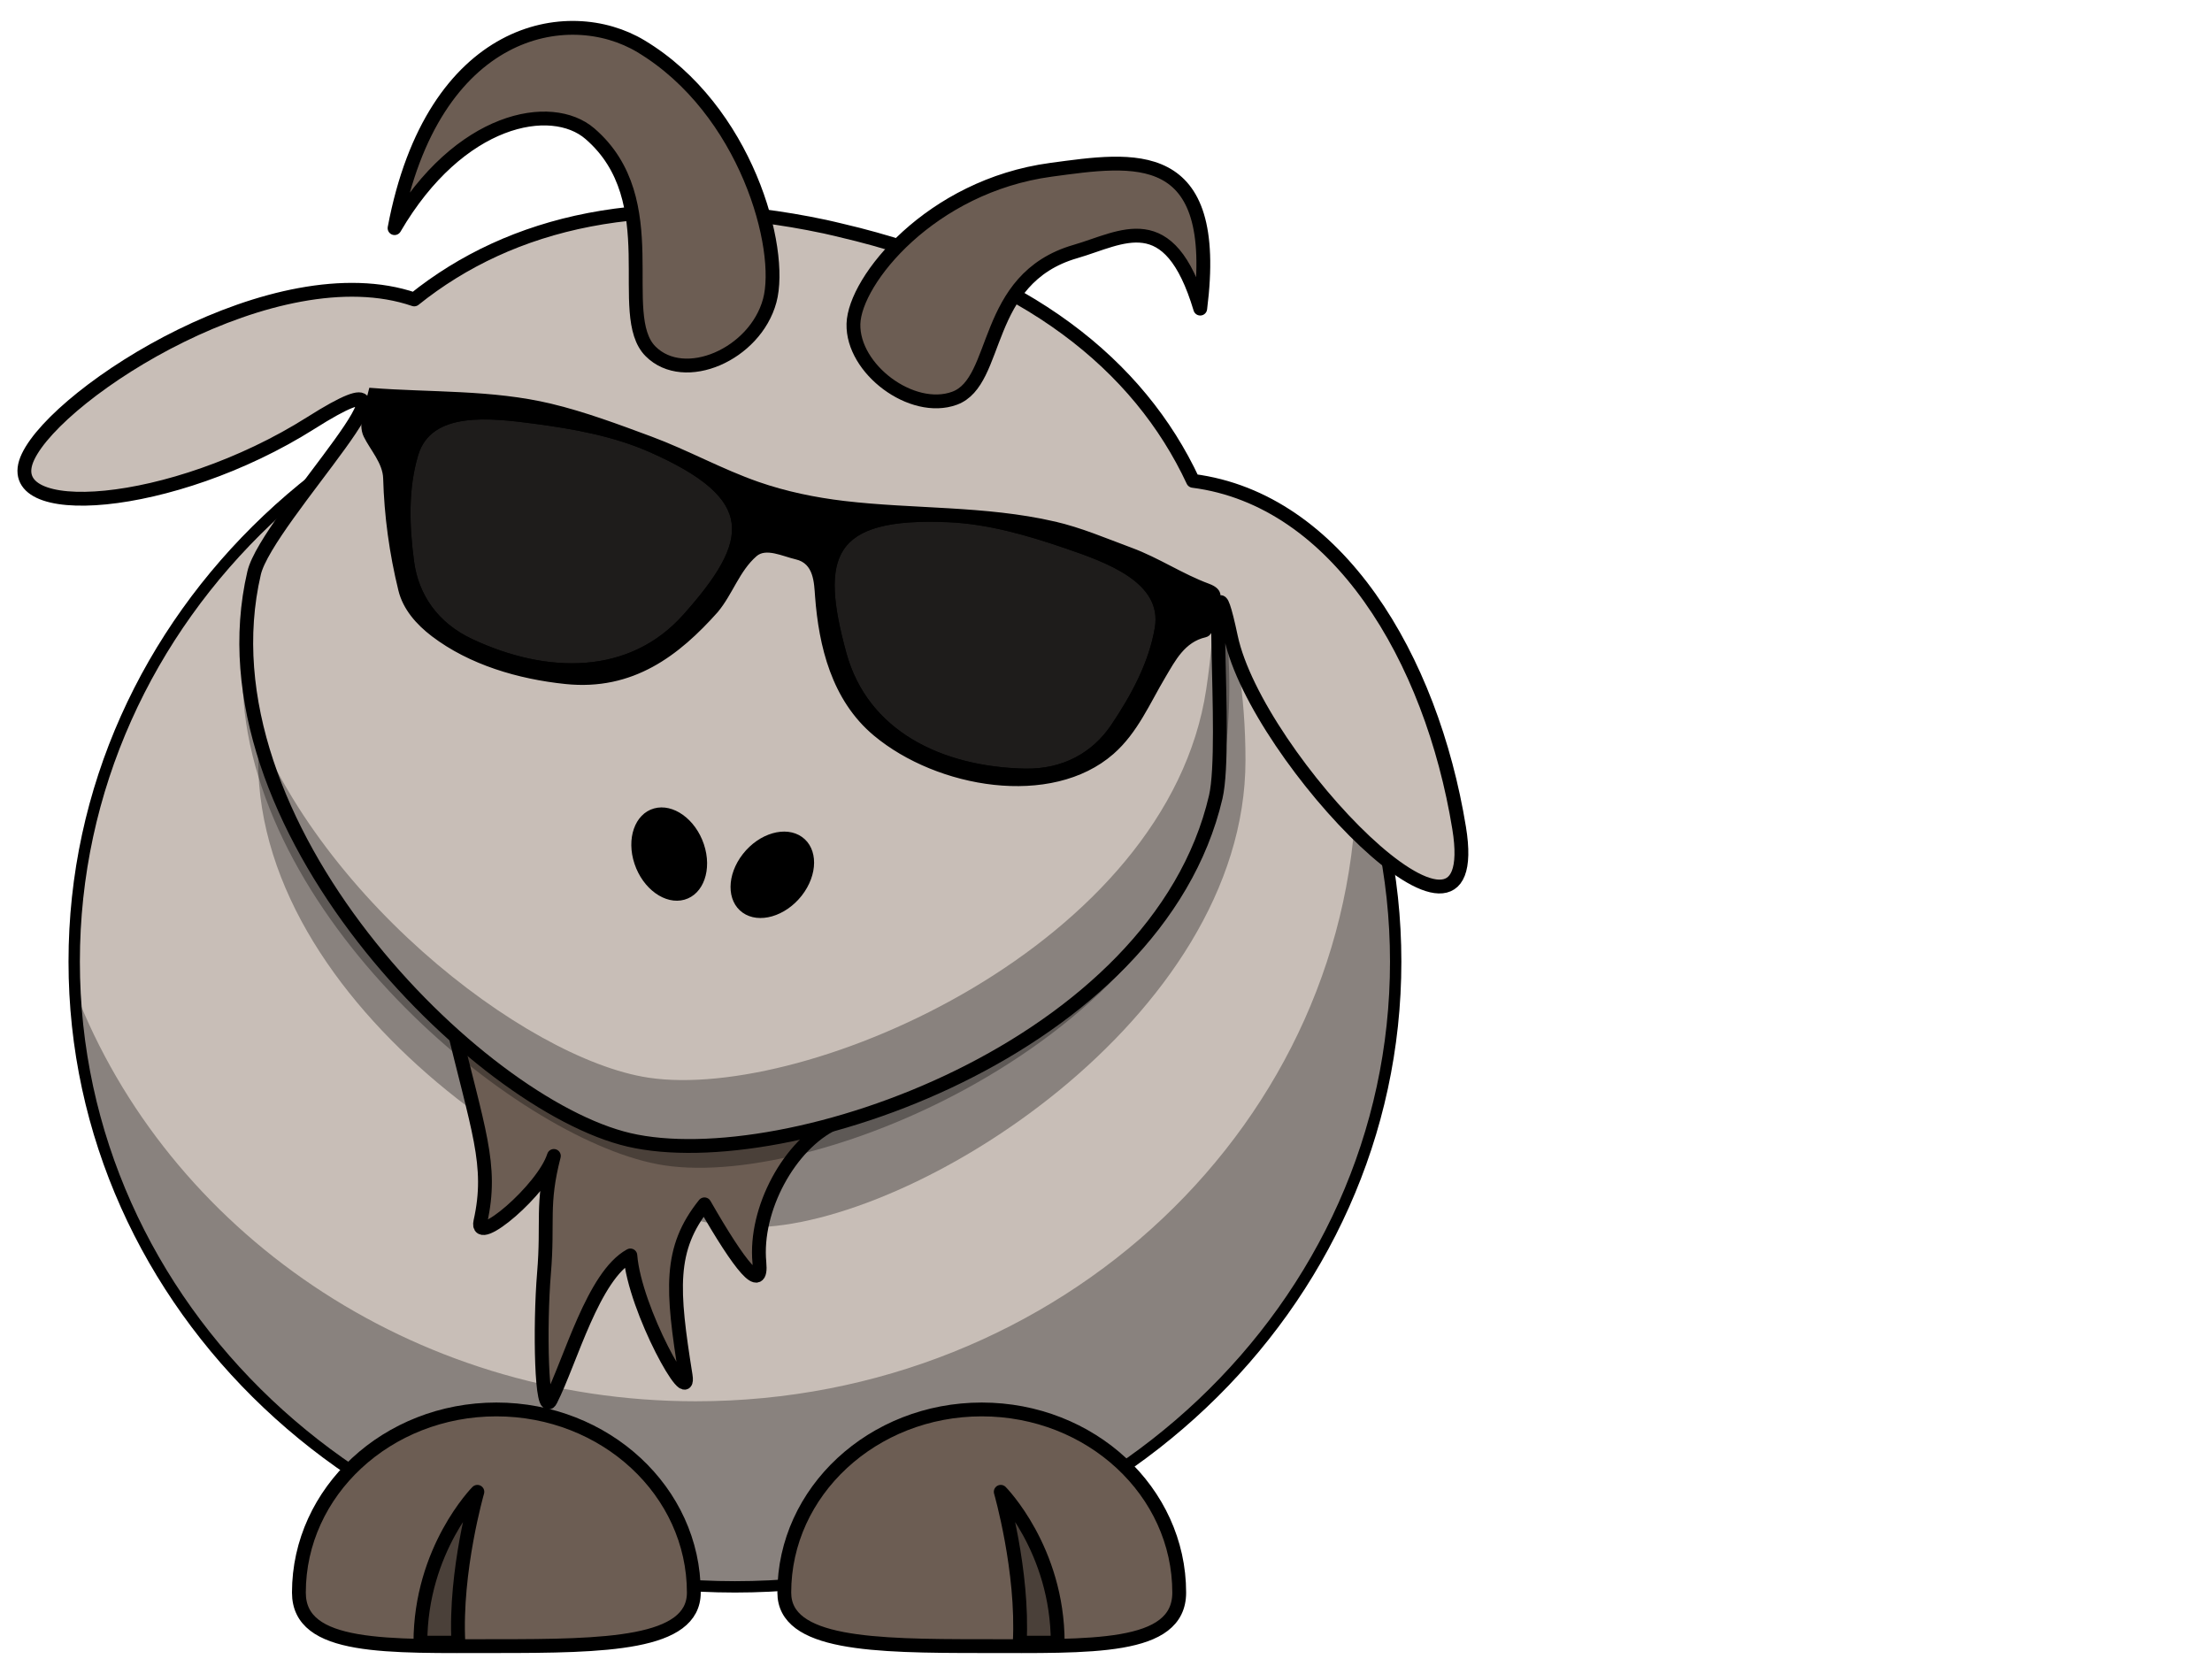 <?xml version="1.0"?><svg width="640" height="480" xmlns="http://www.w3.org/2000/svg">
 <title>goat with sunglasses</title>
 <g>
  <path fill="#c8beb7" fill-rule="nonzero" stroke="#000000" stroke-width="3.287" stroke-linecap="round" stroke-linejoin="round" stroke-miterlimit="4" id="path2383" d="m403.814,278.232c0.032,99.896 -85.569,180.894 -191.173,180.894c-105.604,0 -191.205,-80.997 -191.173,-180.894c-0.032,-99.896 85.569,-180.894 191.173,-180.894c105.604,0 191.205,80.998 191.173,180.894z"/>
  <path fill="#000000" fill-opacity="0.314" fill-rule="nonzero" stroke-width="4" stroke-linecap="round" stroke-linejoin="round" stroke-miterlimit="4" id="path3221" d="m392.259,216.192c0.134,2.776 0.218,5.602 0.218,8.41c0,99.824 -85.636,180.831 -191.164,180.831c-82.486,0 -152.872,-49.527 -179.656,-118.817c4.631,95.941 88.44,172.473 191,172.473c105.528,0 191.164,-81.007 191.164,-180.831c0,-21.796 -4.081,-42.71 -11.563,-62.066z"/>
  <path fill="#6c5d53" fill-rule="nonzero" stroke="#000000" stroke-width="4" stroke-linecap="round" stroke-linejoin="round" stroke-miterlimit="4" id="path3172" d="m226.92,460.782c0,15.008 25.595,15.488 57.132,15.488c31.537,0 57.132,1.145 57.132,-15.488c0,-29.248 -25.595,-52.986 -57.132,-52.986c-31.537,0 -57.132,23.738 -57.132,52.986z"/>
  <path fill="#000000" fill-opacity="0.314" fill-rule="nonzero" stroke-width="4" stroke-linecap="round" stroke-linejoin="round" stroke-miterlimit="4" id="path3236" d="m360.356,219.981c0,74.581 -96.203,135.111 -142.831,135.111c-44.886,0 -142.831,-60.529 -142.831,-135.111c0,-74.581 42.978,-135.11 142.831,-135.11c99.87,0 142.831,60.529 142.831,135.11z"/>
  <path transform="rotate(11.224 177.377,356.648) " fill="#6c5d53" fill-rule="evenodd" stroke="#000000" stroke-width="4" stroke-linejoin="round" stroke-miterlimit="4" id="path3203" d="m119.672,305.522c13.528,29.607 19.832,38.512 19.43,55.451c-0.183,7.716 16.031,-12.607 17.155,-22.764c-0.826,14.67 2.092,18.678 3.807,33.855c1.716,15.176 7.407,41.509 9.059,35.606c3.431,-12.258 5.037,-37.673 14.446,-45.529c4.258,15.176 26.03,40.658 22.438,30.936c-8.724,-23.604 -11.931,-34.92 -4.289,-49.615c13.674,15.708 21.497,22.209 18.871,13.425c-4.432,-14.823 1.877,-35.184 13.365,-43.777c14.583,-10.908 -114.283,-8.172 -114.283,-7.588z"/>
  <path fill="#000000" fill-opacity="0.314" fill-rule="evenodd" stroke="#000000" stroke-width="4" stroke-linejoin="round" stroke-miterlimit="4" id="path3174" d="m306.026,475.278c0,-27.022 -16.48,-43.651 -16.48,-43.651c0,0 6.592,22.865 5.494,43.651l10.987,0z"/>
  <path transform="rotate(13.114 213.529,198.426) " fill="#c8beb7" fill-rule="nonzero" stroke="#000000" stroke-width="4" stroke-linecap="round" stroke-linejoin="round" stroke-miterlimit="4" id="path3155" d="m207.972,63.338c-52.584,1.008 -88.891,19.239 -111.044,47.465c-41.999,-4.272 -94.045,49.158 -98.499,69.705c-4.454,20.547 44.043,5.828 77.556,-28.173c33.513,-34.002 -6.218,29.892 -6.218,46.072c0,74.581 97.955,135.12 142.841,135.12c46.628,0 142.841,-60.539 142.841,-135.12c0,-16.18 -21.376,-78.419 -6.218,-46.072c15.158,32.347 95.737,84.71 76.827,38.803c-18.909,-45.907 -55.779,-84.593 -97.771,-80.334c-22.796,-29.049 -60.575,-47.465 -115.68,-47.465c-1.56,0 -3.103,-0.029 -4.636,0z"/>
  <path transform="rotate(11.612 298.967,81.902) " fill="#6c5d53" fill-rule="evenodd" stroke="#000000" stroke-width="4" stroke-linejoin="round" stroke-miterlimit="4" id="path3179" d="m250.368,103.925c-2.194,-12.431 13.855,-43.551 47.009,-55.157c22.809,-7.985 46.701,-17.19 50.386,30.647c-14.841,-27.56 -26.221,-15.472 -38.693,-8.91c-25.029,13.168 -13.741,41.232 -25.723,48.626c-11.154,6.882 -30.704,-2.321 -32.979,-15.207l0,0z"/>
  <path transform="rotate(8.572 206.478,248.619) " fill="#000000" fill-opacity="0.314" fill-rule="nonzero" stroke-width="4" stroke-linecap="round" stroke-linejoin="round" stroke-miterlimit="4" id="path3231" d="m342.747,158.926l-3.272,4.385c0.434,5.077 0.6,10.24 0.6,15.478c0,74.581 -96.213,135.12 -142.841,135.12c-36.138,0 -106.632,-39.219 -132.751,-93.434c13.292,66.445 99.782,117.837 141.15,117.837c46.628,0 142.841,-60.539 142.841,-135.12c0,-15.505 -1.877,-30.395 -5.727,-44.266z"/>
  <path fill="#6c5d53" fill-rule="nonzero" stroke="#000000" stroke-width="4" stroke-linecap="round" stroke-linejoin="round" stroke-miterlimit="4" id="path3329" d="m200.744,460.782c0,15.008 -25.595,15.488 -57.132,15.488c-31.537,0 -57.132,1.145 -57.132,-15.488c0,-29.248 25.595,-52.986 57.132,-52.986c31.537,0 57.132,23.738 57.132,52.986z"/>
  <path fill="#000000" fill-opacity="0.314" fill-rule="evenodd" stroke="#000000" stroke-width="4" stroke-linejoin="round" stroke-miterlimit="4" id="path3331" d="m121.638,475.278c0,-27.022 16.48,-43.651 16.48,-43.651c0,0 -6.592,22.865 -5.494,43.651l-10.987,0z"/>
  <path transform="rotate(6.715 223.455,253.108) " fill="#000000" fill-rule="nonzero" stroke-width="47.667" stroke-linecap="round" stroke-linejoin="round" stroke-miterlimit="4" id="path2398" d="m232.607,258.106c-4.001,6.559 -11.345,9.639 -16.4,6.878c-5.055,-2.761 -5.907,-10.317 -1.903,-16.874c4.001,-6.559 11.345,-9.639 16.4,-6.878c5.055,2.761 5.907,10.317 1.903,16.874z"/>
  <path transform="rotate(12.941 193.622,247.108) " fill="#000000" fill-rule="nonzero" stroke-width="47.667" stroke-linecap="round" stroke-linejoin="round" stroke-miterlimit="4" id="path2412" d="m184.471,252.106c4.001,6.559 11.345,9.639 16.4,6.878c5.055,-2.761 5.907,-10.317 1.903,-16.874c-4.001,-6.559 -11.345,-9.639 -16.4,-6.878c-5.055,2.761 -5.907,10.317 -1.903,16.874z"/>
  <path transform="rotate(7.181 171.185,55.429) " fill="#6c5d53" fill-rule="evenodd" stroke="#000000" stroke-width="4" stroke-linejoin="round" stroke-miterlimit="4" id="path3173" d="m226.247,80.302c2.155,-15.408 -13.607,-53.982 -46.168,-68.368c-22.401,-9.897 -60.532,1.826 -64.151,61.121c14.576,-34.161 40.418,-42.311 52.667,-34.177c24.581,16.322 13.495,51.108 25.263,60.273c10.955,8.531 30.155,-2.877 32.389,-18.849z"/>
  <title>Layer 1</title>
  <g transform="rotate(13.199 222.615,174.073) " id="svg_6">
   <title transform="translate(2,0) translate(1,5) translate(0.262,-0.435) translate(0.249,-1.558) translate(-6,17) translate(-203,5) translate(416,105) translate(0,0) scale(0.25) translate(0,0) translate(2301.932,772.211) scale(1.72,1.667) translate(-2301.932,-772.211) translate(213.373,312.125) scale(0.944,0.99) translate(-213.373,-312.125) translate(226.745,311.633) scale(0.983,0.975) translate(-226.745,-311.633) ">sunglasses</title>
   <g>
    <g id="svg_1">
     <path d="m297.584,133.147c-20.534,0.122 -40.323,5.831 -60.478,8.114c-8.412,0.953 -17.082,1.187 -25.509,0.301c-11.204,-1.179 -22.05,-4.308 -33.247,-5.71c-10.005,-1.253 -20.136,-2.562 -30.205,-2.614c-17.595,-0.092 -34.613,4.808 -51.862,7.453c0,4.488 -1.025,10.248 1.554,13.403c2.661,3.253 7.148,6.229 8.312,10.638c2.76,10.456 6.679,20.706 11.69,30.532c2.435,4.775 7.031,8.105 12.163,10.398c12.358,5.522 26.986,6.334 40.544,4.598c19.308,-2.473 29.783,-15.358 37.774,-30.081c2.991,-5.985 3.325,-12.892 7.264,-18.361c2.34,-3.248 7.773,-1.881 11.656,-1.893c5.784,-0.018 7.174,5.732 8.379,9.556c4.265,13.532 11.376,27.889 25.509,34.979c21.105,10.588 54.354,8.607 68.047,-10.488c5.359,-7.474 6.839,-16.541 9.527,-25.002c1.637,-5.151 3.099,-11.292 8.92,-14.124c2.349,-1.143 0.7,-5.703 1.047,-8.354c0.378,-2.888 1.107,-5.443 -3.514,-6.01c-8.059,-0.99 -15.876,-4 -24.123,-5.019c-7.816,-0.966 -15.474,-2.361 -23.448,-2.314zm-135.755,4.808c5.829,-0.032 11.634,0.347 17.299,1.413c33.756,6.351 34.439,18.721 20.542,44.295c-11.323,20.839 -34.78,26.061 -58.417,21.065c-10.896,-2.302 -18.346,-9.067 -21.86,-18.331c-3.709,-9.777 -6.514,-20.165 -5.879,-30.442c0.851,-13.761 18.35,-15.695 30.881,-16.948c5.75,-0.575 11.605,-1.019 17.434,-1.052l0,0zm123.254,0c5.829,0.033 11.684,0.477 17.434,1.052c12.531,1.254 30.031,3.188 30.881,16.948c0.635,10.277 -2.17,20.665 -5.879,30.442c-3.514,9.264 -10.964,16.029 -21.86,18.331c-23.636,4.995 -47.093,-0.226 -58.417,-21.065c-13.897,-25.574 -13.214,-37.945 20.543,-44.295c5.666,-1.065 11.469,-1.445 17.298,-1.413z" stroke-width="1px" stroke="#000000" fill="#000000" id="svg_4"/>
     <path d="m144.391,139.017c11.5,-1.151 23.4,-1.773 34.731,0.359c33.756,6.351 34.437,18.722 20.541,44.296c-11.324,20.839 -34.769,26.062 -58.405,21.067c-10.896,-2.302 -18.35,-9.091 -21.864,-18.355c-3.709,-9.777 -6.529,-20.159 -5.894,-30.435c0.85,-13.762 18.362,-15.678 30.892,-16.932l0,0l0,0z" stroke-width="1px" stroke="#000000" fill="#000000" opacity="0.85" id="svg_3"/>
     <path d="m302.511,139.017c-11.5,-1.15 -23.4,-1.773 -34.732,0.359c-33.756,6.351 -34.437,18.722 -20.54,44.296c11.323,20.839 34.769,26.062 58.404,21.067c10.896,-2.303 18.351,-9.091 21.865,-18.355c3.708,-9.777 6.529,-20.16 5.894,-30.436c-0.851,-13.762 -18.362,-15.678 -30.892,-16.932l0,0z" stroke-width="1px" stroke="#000000" fill="#000000" opacity="0.85" id="svg_2"/>
    </g>
    <title transform="translate(2,0) translate(1,5) translate(0.262,-0.435) translate(0.249,-1.558) translate(-6,17) translate(-203,5) translate(416,105) translate(0,0) scale(0.25) translate(0,0) translate(2301.932,772.211) scale(1.72,1.667) translate(-2301.932,-772.211) translate(213.373,312.125) scale(0.944,0.99) translate(-213.373,-312.125) translate(226.745,311.633) scale(0.983,0.975) translate(-226.745,-311.633) ">Layer 1</title>
   </g>
  </g>
 </g>
</svg>